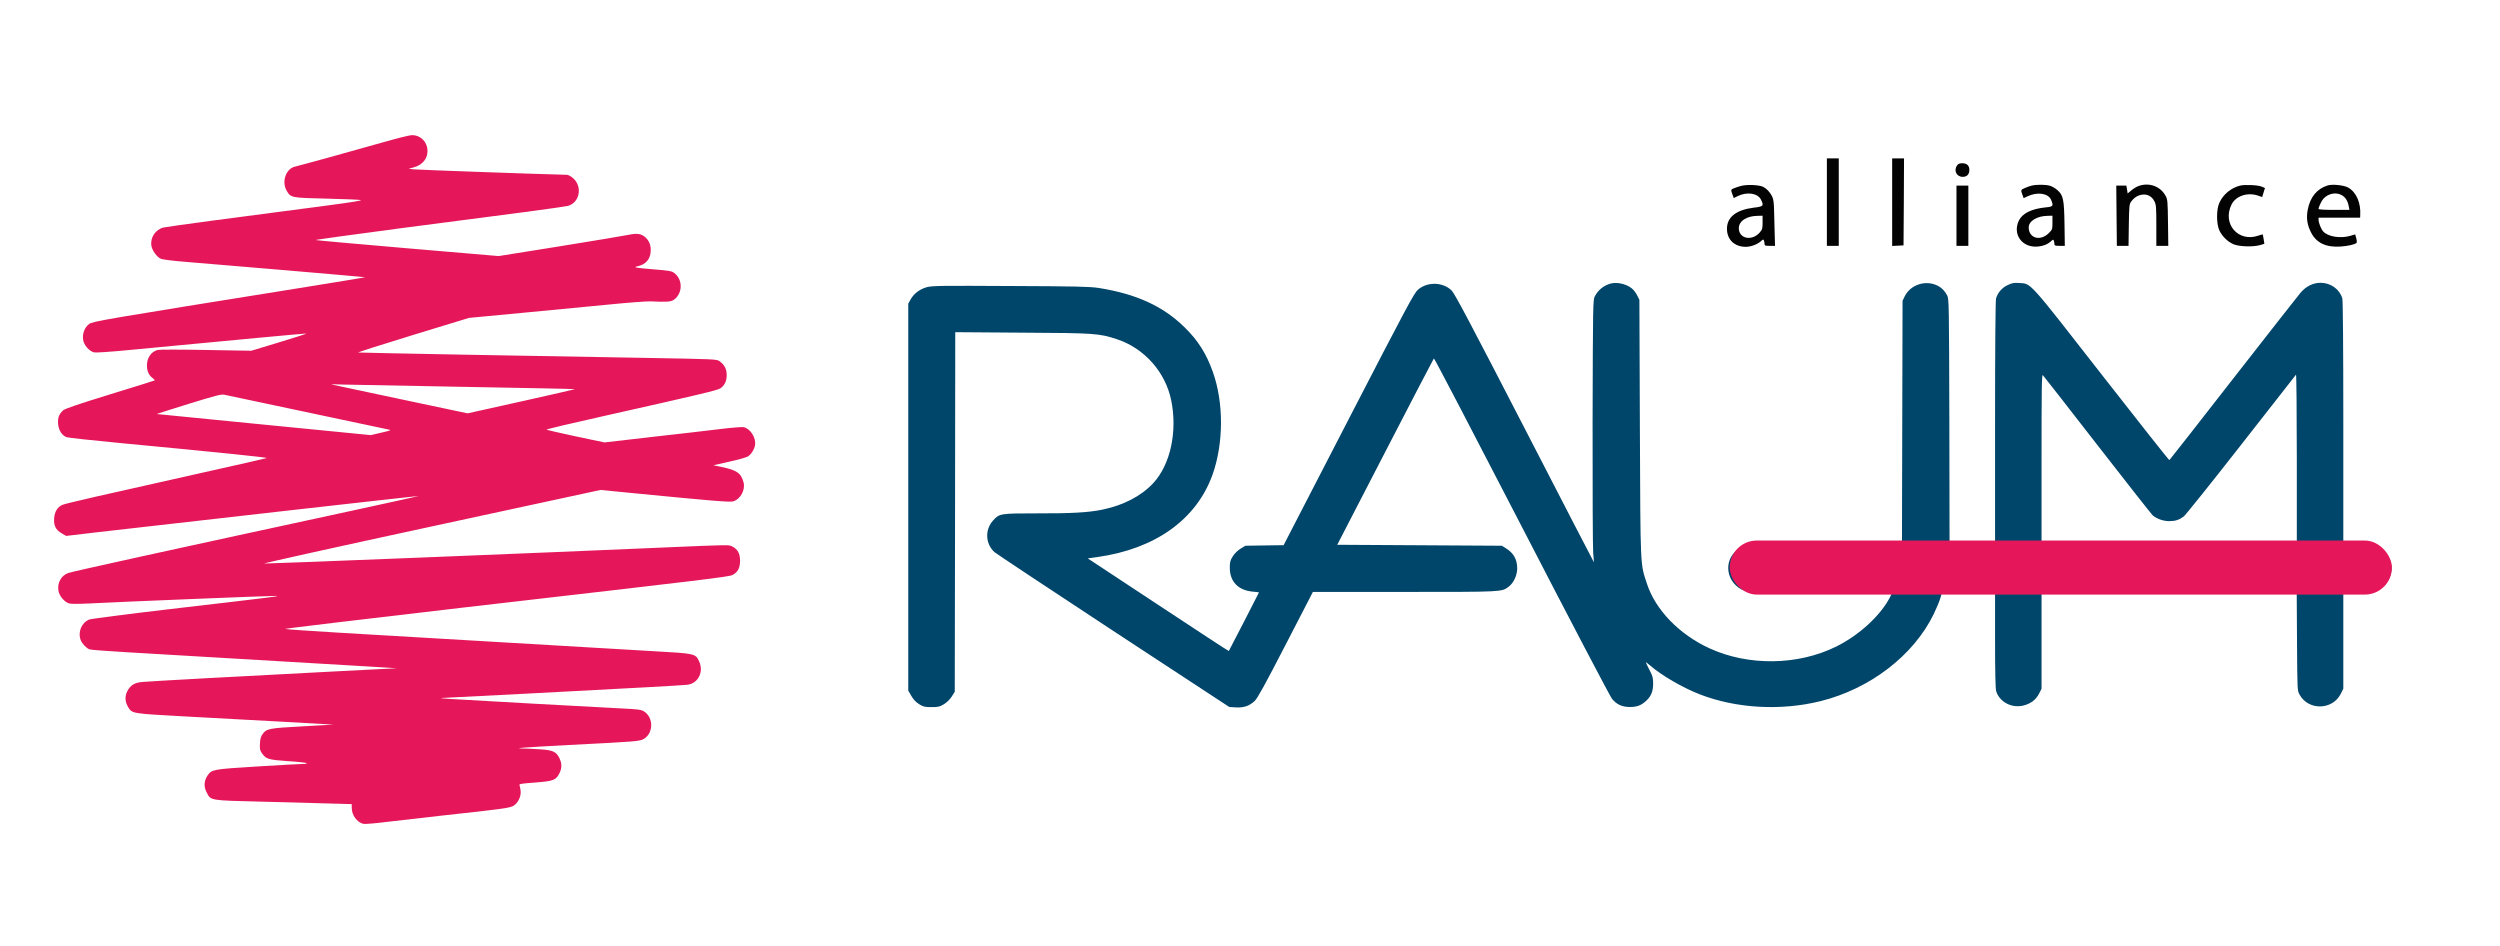 <?xml version="1.0" encoding="UTF-8"?> <svg xmlns="http://www.w3.org/2000/svg" width="185" height="70" viewBox="0 0 185 70" fill="none"> <rect width="185" height="70" fill="white"></rect> <path d="M28.335 10.533C26.322 11.109 22.149 12.259 21.849 12.324C21.16 12.468 20.817 13.439 21.219 14.123C21.512 14.633 21.57 14.64 24.148 14.698C25.407 14.727 26.549 14.777 26.681 14.799C26.856 14.835 26.146 14.95 24.265 15.201C17.595 16.065 12.419 16.762 12.111 16.834C11.511 16.971 11.101 17.582 11.204 18.194C11.27 18.561 11.628 19.043 11.921 19.158C12.053 19.208 12.851 19.309 13.693 19.374C16.292 19.582 27.01 20.496 27.025 20.517C27.032 20.524 24.85 20.884 22.164 21.316C7.69 23.639 6.862 23.776 6.591 23.977C6.262 24.229 6.079 24.697 6.152 25.15C6.211 25.538 6.599 25.991 6.965 26.078C7.089 26.107 8.187 26.035 9.593 25.898C17.354 25.157 22.617 24.668 22.669 24.682C22.705 24.697 21.797 24.984 20.663 25.33L18.598 25.955L15.238 25.898C13.341 25.862 11.782 25.862 11.658 25.898C11.182 26.027 10.874 26.48 10.874 27.042C10.874 27.459 11.006 27.754 11.284 27.97C11.394 28.056 11.467 28.135 11.453 28.149C11.438 28.164 9.944 28.631 8.136 29.185C5.779 29.912 4.805 30.243 4.673 30.365C4.366 30.645 4.263 30.912 4.3 31.365C4.336 31.832 4.578 32.221 4.922 32.35C5.032 32.393 6.87 32.595 9.007 32.796C16.446 33.501 19.843 33.854 19.733 33.897C19.674 33.925 17.581 34.4 15.091 34.954C7.389 36.673 4.878 37.249 4.622 37.357C4.263 37.508 4.044 37.853 4.007 38.342C3.963 38.889 4.124 39.212 4.563 39.464L4.893 39.658L7.206 39.385C12.924 38.723 30.964 36.688 30.978 36.702C30.993 36.709 28.701 37.22 25.897 37.824C12.419 40.737 5.317 42.298 5.039 42.406C4.527 42.593 4.234 43.126 4.322 43.701C4.38 44.097 4.768 44.557 5.127 44.658C5.274 44.694 5.852 44.694 6.562 44.658C8.714 44.543 19.916 44.09 20.363 44.097C20.846 44.104 20.714 44.126 12.382 45.097C9.329 45.456 6.723 45.794 6.599 45.845C6.028 46.089 5.742 46.78 5.976 47.377C6.072 47.629 6.394 47.967 6.621 48.053C6.716 48.089 7.931 48.182 9.329 48.262C11.489 48.384 20.267 48.902 27.347 49.326L29.36 49.449L24.748 49.686C17.61 50.053 11.108 50.412 10.559 50.463C9.959 50.513 9.659 50.693 9.425 51.139C9.22 51.52 9.249 51.952 9.491 52.34C9.783 52.808 9.761 52.8 13.693 53.016C15.67 53.117 18.942 53.297 20.977 53.412L24.675 53.621L22.376 53.75C19.879 53.887 19.718 53.916 19.425 54.333C19.308 54.491 19.25 54.685 19.235 55.023C19.213 55.419 19.235 55.527 19.381 55.735C19.682 56.174 19.857 56.224 21.307 56.325C22.032 56.368 22.654 56.44 22.691 56.469C22.735 56.505 22.596 56.534 22.376 56.534C22.156 56.534 20.648 56.62 19.008 56.721C15.758 56.922 15.67 56.937 15.362 57.383C15.099 57.771 15.069 58.196 15.274 58.598C15.611 59.26 15.421 59.224 19.447 59.325C21.395 59.375 23.672 59.44 24.514 59.462L26.029 59.505V59.785C26.029 60.318 26.417 60.85 26.886 60.965C26.988 60.994 27.772 60.929 28.621 60.821C29.47 60.72 31.337 60.505 32.765 60.346C37.15 59.871 37.736 59.792 37.999 59.627C38.336 59.425 38.578 58.915 38.526 58.526C38.512 58.361 38.468 58.174 38.446 58.109C38.402 58.008 38.548 57.987 39.588 57.908C40.957 57.807 41.147 57.728 41.396 57.224C41.587 56.85 41.587 56.519 41.411 56.131C41.177 55.627 40.92 55.505 39.939 55.448C39.478 55.419 38.936 55.39 38.739 55.39C37.831 55.376 38.702 55.311 42.063 55.131C47.18 54.872 47.349 54.858 47.656 54.671C48.373 54.232 48.366 53.074 47.641 52.635C47.436 52.513 47.209 52.484 46.031 52.426C44.501 52.355 34.8 51.815 33.314 51.721C32.794 51.693 32.508 51.657 32.691 51.65C33.08 51.642 44.164 51.06 47.956 50.851C49.406 50.772 50.724 50.693 50.885 50.671C51.675 50.556 52.093 49.715 51.734 48.938C51.47 48.362 51.441 48.362 48.395 48.19C46.902 48.103 41.945 47.816 37.377 47.542C32.809 47.269 27.303 46.945 25.151 46.823C22.998 46.694 21.175 46.571 21.102 46.542C21.029 46.521 26.959 45.809 34.28 44.96C52.371 42.874 53.93 42.687 54.201 42.55C54.596 42.349 54.765 42.032 54.765 41.5C54.765 40.968 54.596 40.651 54.194 40.443C53.916 40.306 54.135 40.299 48.944 40.522C40.467 40.896 19.762 41.723 19.557 41.701C19.447 41.687 24.997 40.457 31.893 38.968L44.442 36.256L46.638 36.472C52.642 37.062 53.996 37.17 54.238 37.105C54.787 36.961 55.175 36.249 55.021 35.688C54.838 35.005 54.523 34.789 53.374 34.551L52.788 34.429L53.974 34.163C54.626 34.019 55.241 33.846 55.351 33.774C55.585 33.623 55.812 33.271 55.87 32.954C55.973 32.422 55.534 31.717 55.028 31.609C54.911 31.588 54.143 31.645 53.323 31.746C52.503 31.847 50.24 32.113 48.286 32.329L44.735 32.739L42.612 32.293C41.448 32.041 40.467 31.818 40.437 31.796C40.401 31.767 42.377 31.3 44.83 30.753C51.602 29.235 53.081 28.883 53.293 28.746C53.615 28.538 53.776 28.207 53.776 27.754C53.776 27.308 53.615 26.998 53.242 26.725C53.037 26.581 52.92 26.574 48.007 26.488C39.676 26.351 26.659 26.107 26.512 26.085C26.439 26.078 28.255 25.495 30.539 24.797L34.705 23.524L38.585 23.157C40.723 22.956 43.622 22.675 45.028 22.539C46.441 22.395 47.824 22.294 48.103 22.301C49.347 22.359 49.655 22.337 49.874 22.179C50.533 21.697 50.541 20.668 49.874 20.186C49.706 20.057 49.472 20.021 48.41 19.935C46.99 19.82 46.807 19.784 47.209 19.697C47.81 19.561 48.147 19.151 48.154 18.532C48.161 18.122 48.037 17.82 47.758 17.561C47.458 17.295 47.151 17.244 46.529 17.374C46.228 17.439 43.937 17.82 41.44 18.223L36.901 18.949L30.151 18.374C26.439 18.057 23.386 17.784 23.364 17.762C23.342 17.741 26.117 17.36 29.529 16.906C32.94 16.46 37.084 15.921 38.731 15.705C40.386 15.489 41.865 15.274 42.019 15.238C42.89 15.007 43.124 13.82 42.421 13.195C42.268 13.058 42.063 12.943 41.967 12.936C39.625 12.878 30.986 12.569 30.642 12.533L30.239 12.49L30.627 12.382C31.117 12.245 31.476 11.921 31.586 11.519C31.806 10.727 31.249 9.979 30.459 10.001C30.297 10.008 29.346 10.245 28.335 10.533ZM34.522 28.631C38.929 28.71 42.546 28.782 42.553 28.797C42.56 28.804 40.781 29.214 38.585 29.703L34.602 30.588L29.602 29.53C26.849 28.948 24.572 28.466 24.528 28.451C24.492 28.437 24.916 28.437 25.48 28.459C26.044 28.473 30.114 28.552 34.522 28.631ZM22.625 30.487C25.809 31.163 28.54 31.739 28.701 31.775C28.987 31.832 28.98 31.84 28.211 32.019L27.435 32.199L19.535 31.422C15.194 30.991 11.628 30.638 11.606 30.638C11.584 30.631 12.639 30.3 13.949 29.89C15.926 29.279 16.372 29.164 16.585 29.207C16.724 29.235 19.447 29.811 22.625 30.487Z" fill="#E5175A"></path> <path d="M135.189 14.957V18.194H135.629H136.068V14.957V11.72H135.629H135.189V14.957Z" fill="#030303"></path> <path d="M140.02 14.957V18.201L140.444 18.18L140.861 18.158L140.883 14.935L140.898 11.72H140.459H140.02V14.957Z" fill="#030303"></path> <path d="M144.824 12.238C144.553 12.619 144.788 13.087 145.241 13.087C145.556 13.087 145.732 12.9 145.732 12.569C145.732 12.252 145.549 12.08 145.198 12.08C145.007 12.08 144.905 12.123 144.824 12.238Z" fill="#030303"></path> <path d="M128.82 13.763C128.637 13.813 128.395 13.892 128.285 13.943C128.073 14.022 128.066 14.05 128.242 14.504L128.3 14.655L128.593 14.511C129.288 14.173 130.079 14.295 130.313 14.777C130.54 15.237 130.504 15.28 129.779 15.367C128.476 15.532 127.795 16.064 127.795 16.928C127.795 17.733 128.351 18.266 129.193 18.266C129.559 18.266 130.057 18.079 130.291 17.863C130.46 17.705 130.489 17.697 130.533 17.798C130.555 17.863 130.577 17.978 130.577 18.057C130.577 18.172 130.628 18.194 130.965 18.194H131.353L131.331 17.453C131.316 17.05 131.302 16.28 131.287 15.748C131.273 14.986 131.236 14.727 131.133 14.525C130.958 14.194 130.738 13.964 130.474 13.827C130.182 13.676 129.23 13.64 128.82 13.763ZM130.431 16.467C130.431 16.921 130.409 16.985 130.211 17.215C129.633 17.863 128.673 17.661 128.673 16.892C128.673 16.359 129.245 15.978 130.086 15.971L130.431 15.964V16.467Z" fill="#030303"></path> <path d="M150.35 13.734C150.219 13.762 149.977 13.849 149.823 13.921C149.523 14.05 149.523 14.057 149.692 14.503L149.75 14.662L150.043 14.525C150.768 14.18 151.573 14.302 151.778 14.784C151.976 15.244 151.939 15.294 151.39 15.345C150.314 15.453 149.648 15.791 149.384 16.345C148.916 17.373 149.662 18.359 150.819 18.244C151.229 18.201 151.529 18.078 151.785 17.841C151.917 17.719 151.947 17.711 151.983 17.805C152.005 17.87 152.027 17.978 152.027 18.057C152.027 18.172 152.078 18.193 152.415 18.193H152.796L152.774 16.633C152.745 14.769 152.686 14.453 152.254 14.072C152.093 13.928 151.837 13.784 151.683 13.741C151.368 13.655 150.717 13.647 150.35 13.734ZM151.881 16.474C151.881 16.971 151.873 16.992 151.602 17.258C150.973 17.877 150.124 17.625 150.124 16.827C150.124 16.359 150.746 15.978 151.537 15.971L151.881 15.963V16.474Z" fill="#030303"></path> <path d="M158.258 13.763C158.126 13.806 157.885 13.95 157.731 14.08L157.445 14.317L157.402 14.022L157.35 13.735H156.977H156.604L156.625 15.964L156.647 18.194H157.079H157.511L157.533 16.655C157.555 15.231 157.57 15.094 157.709 14.914C157.936 14.612 158.2 14.447 158.522 14.403C158.91 14.353 159.232 14.526 159.422 14.886C159.554 15.144 159.569 15.31 159.569 16.684V18.194H160.015H160.454L160.432 16.482C160.41 14.886 160.403 14.756 160.249 14.483C159.869 13.785 159.041 13.483 158.258 13.763Z" fill="#030303"></path> <path d="M165.769 13.734C165.096 13.906 164.532 14.367 164.239 14.992C164.005 15.489 164.005 16.553 164.232 17.05C164.429 17.474 164.839 17.884 165.271 18.071C165.674 18.251 166.728 18.287 167.248 18.136L167.563 18.042L167.512 17.704C167.482 17.517 167.453 17.359 167.446 17.345C167.431 17.337 167.285 17.381 167.109 17.438C165.63 17.949 164.429 16.561 165.132 15.136C165.447 14.503 166.311 14.208 167.094 14.475L167.402 14.582L167.504 14.244L167.607 13.914L167.373 13.813C167.087 13.691 166.135 13.647 165.769 13.734Z" fill="#030303"></path> <path d="M172.233 13.727C171.443 13.978 170.945 14.597 170.769 15.532C170.659 16.129 170.725 16.618 171.003 17.172C171.391 17.971 172.124 18.323 173.222 18.244C173.778 18.201 174.247 18.093 174.378 17.978C174.415 17.949 174.408 17.791 174.364 17.633L174.283 17.345L173.939 17.446C173.2 17.669 172.27 17.517 171.919 17.129C171.758 16.956 171.582 16.503 171.574 16.266V16.108H173.112H174.649L174.657 15.942C174.715 15.014 174.371 14.223 173.763 13.878C173.427 13.698 172.585 13.612 172.233 13.727ZM173.31 14.453C173.573 14.611 173.734 14.87 173.807 15.266L173.859 15.532H172.717C171.977 15.532 171.574 15.503 171.574 15.46C171.574 15.324 171.794 14.856 171.926 14.712C172.292 14.309 172.885 14.194 173.31 14.453Z" fill="#030303"></path> <path d="M144.779 15.964V18.194H145.219H145.658V15.964V13.735H145.219H144.779V15.964Z" fill="#030303"></path> <path d="M119.155 20.992C118.65 21.143 118.269 21.459 118.013 21.934C117.881 22.179 117.874 22.56 117.852 31.221C117.844 36.184 117.866 40.557 117.896 40.931C117.932 41.306 117.961 41.615 117.954 41.615C117.947 41.622 115.641 37.162 112.822 31.695C108.825 23.948 107.639 21.704 107.419 21.495C106.767 20.862 105.625 20.834 104.93 21.438C104.644 21.683 104.117 22.668 99.798 31.026L94.988 40.342L93.575 40.363L92.162 40.385L91.803 40.601C91.583 40.737 91.364 40.953 91.225 41.169C91.034 41.478 91.005 41.593 91.005 42.032C91.012 43.039 91.627 43.679 92.689 43.78C92.952 43.802 93.165 43.83 93.165 43.838C93.165 43.859 90.961 48.139 90.932 48.175C90.917 48.19 88.567 46.65 85.704 44.758L80.492 41.32L81.172 41.227C85.485 40.629 88.53 38.45 89.724 35.134C90.551 32.818 90.566 29.818 89.753 27.53C89.27 26.164 88.64 25.171 87.637 24.2C86.048 22.646 84.072 21.747 81.297 21.308C80.645 21.208 79.694 21.186 74.788 21.165C69.605 21.136 68.997 21.143 68.587 21.251C68.06 21.395 67.614 21.733 67.372 22.179L67.211 22.474V36.788V51.103L67.438 51.498C67.599 51.772 67.775 51.959 68.016 52.11C68.331 52.304 68.434 52.326 68.931 52.326C69.429 52.326 69.532 52.304 69.854 52.11C70.073 51.973 70.293 51.757 70.432 51.542L70.652 51.189L70.674 37.882L70.689 24.581L75.616 24.617C81.033 24.646 81.319 24.668 82.644 25.099C84.679 25.768 86.246 27.53 86.671 29.631C87.139 31.926 86.612 34.371 85.353 35.738C84.474 36.695 83.127 37.4 81.561 37.716C80.543 37.925 79.284 37.997 76.802 37.989C73.983 37.989 73.954 37.997 73.478 38.529C72.87 39.205 72.921 40.255 73.595 40.86C73.705 40.96 77.666 43.586 82.38 46.686L90.968 52.318L91.444 52.347C92.044 52.383 92.462 52.239 92.85 51.865C93.062 51.664 93.618 50.65 95.141 47.7L97.155 43.802H103.934C111.27 43.802 111.116 43.809 111.643 43.413C112.009 43.14 112.273 42.572 112.273 42.061C112.273 41.385 112.002 40.91 111.394 40.543L111.138 40.385L105.047 40.349L98.956 40.313L102.506 33.443C104.454 29.667 106.079 26.552 106.108 26.523C106.138 26.495 109.059 32.091 112.602 38.953C116.146 45.816 119.155 51.556 119.294 51.721C119.645 52.139 120.041 52.318 120.619 52.318C121.132 52.318 121.454 52.196 121.812 51.865C122.178 51.534 122.332 51.16 122.332 50.599C122.332 50.16 122.303 50.031 122.061 49.578C121.915 49.29 121.79 49.038 121.79 49.01C121.79 48.988 121.944 49.096 122.127 49.261C122.976 49.995 124.529 50.894 125.788 51.383C128.482 52.426 131.769 52.613 134.712 51.887C138.388 50.973 141.602 48.506 143.095 45.442C143.285 45.046 143.512 44.514 143.586 44.262L143.717 43.802H145.672H147.634V47.334C147.634 49.779 147.664 50.952 147.715 51.146C147.964 51.937 148.842 52.412 149.699 52.218C150.255 52.088 150.658 51.786 150.885 51.34L151.075 50.966V47.384V43.802H160.52H169.957L169.979 47.456C170.001 51.031 170.001 51.11 170.162 51.391C170.813 52.592 172.592 52.563 173.215 51.347L173.405 50.966V47.391V43.816L174.562 43.787C175.799 43.758 175.989 43.708 176.429 43.305C177.3 42.514 177.087 41.054 176.033 40.536C175.667 40.356 175.587 40.349 174.525 40.349H173.405V31.336C173.405 25.689 173.376 22.236 173.332 22.085C173.134 21.402 172.475 20.927 171.721 20.927C171.165 20.927 170.645 21.186 170.235 21.668C170.059 21.877 167.819 24.732 165.249 28.027C162.687 31.321 160.564 34.026 160.534 34.048C160.505 34.062 158.257 31.221 155.541 27.739C150.05 20.697 150.321 20.999 149.421 20.942C149.025 20.913 148.894 20.942 148.557 21.1C148.139 21.301 147.832 21.661 147.707 22.085C147.664 22.236 147.634 25.689 147.634 31.336V40.349H145.95H144.267L144.252 31.228C144.23 22.488 144.223 22.107 144.091 21.862C143.908 21.517 143.688 21.294 143.388 21.143C142.509 20.697 141.389 21.057 140.957 21.913L140.789 22.258L140.767 31.3L140.745 40.349H134.983H129.214L128.841 40.529C127.545 41.162 127.582 42.946 128.892 43.629C129.134 43.758 129.441 43.766 134.588 43.787C137.575 43.794 140.02 43.823 140.02 43.845C140.02 43.866 139.947 44.017 139.866 44.183C139.149 45.564 137.575 47.01 135.869 47.851C133.05 49.247 129.368 49.297 126.498 47.974C124.258 46.945 122.501 45.125 121.871 43.19C121.373 41.665 121.395 42.169 121.351 31.681L121.315 22.186L121.139 21.841C121.051 21.654 120.861 21.416 120.722 21.316C120.297 20.992 119.616 20.855 119.155 20.992ZM155.212 32.94C157.379 35.731 159.224 38.069 159.304 38.141C159.604 38.392 160.088 38.565 160.512 38.565C160.974 38.565 161.259 38.471 161.596 38.22C161.72 38.126 163.631 35.745 165.835 32.925C168.038 30.106 169.869 27.768 169.905 27.725C169.935 27.689 169.964 30.516 169.964 34.005V40.349H160.52H151.075V34.005C151.075 28.674 151.09 27.674 151.17 27.761C151.229 27.818 153.045 30.149 155.212 32.94Z" fill="#00456A"></path> <rect x="128" y="40" width="49" height="4" rx="2" fill="#E5175A"></rect> </svg> 